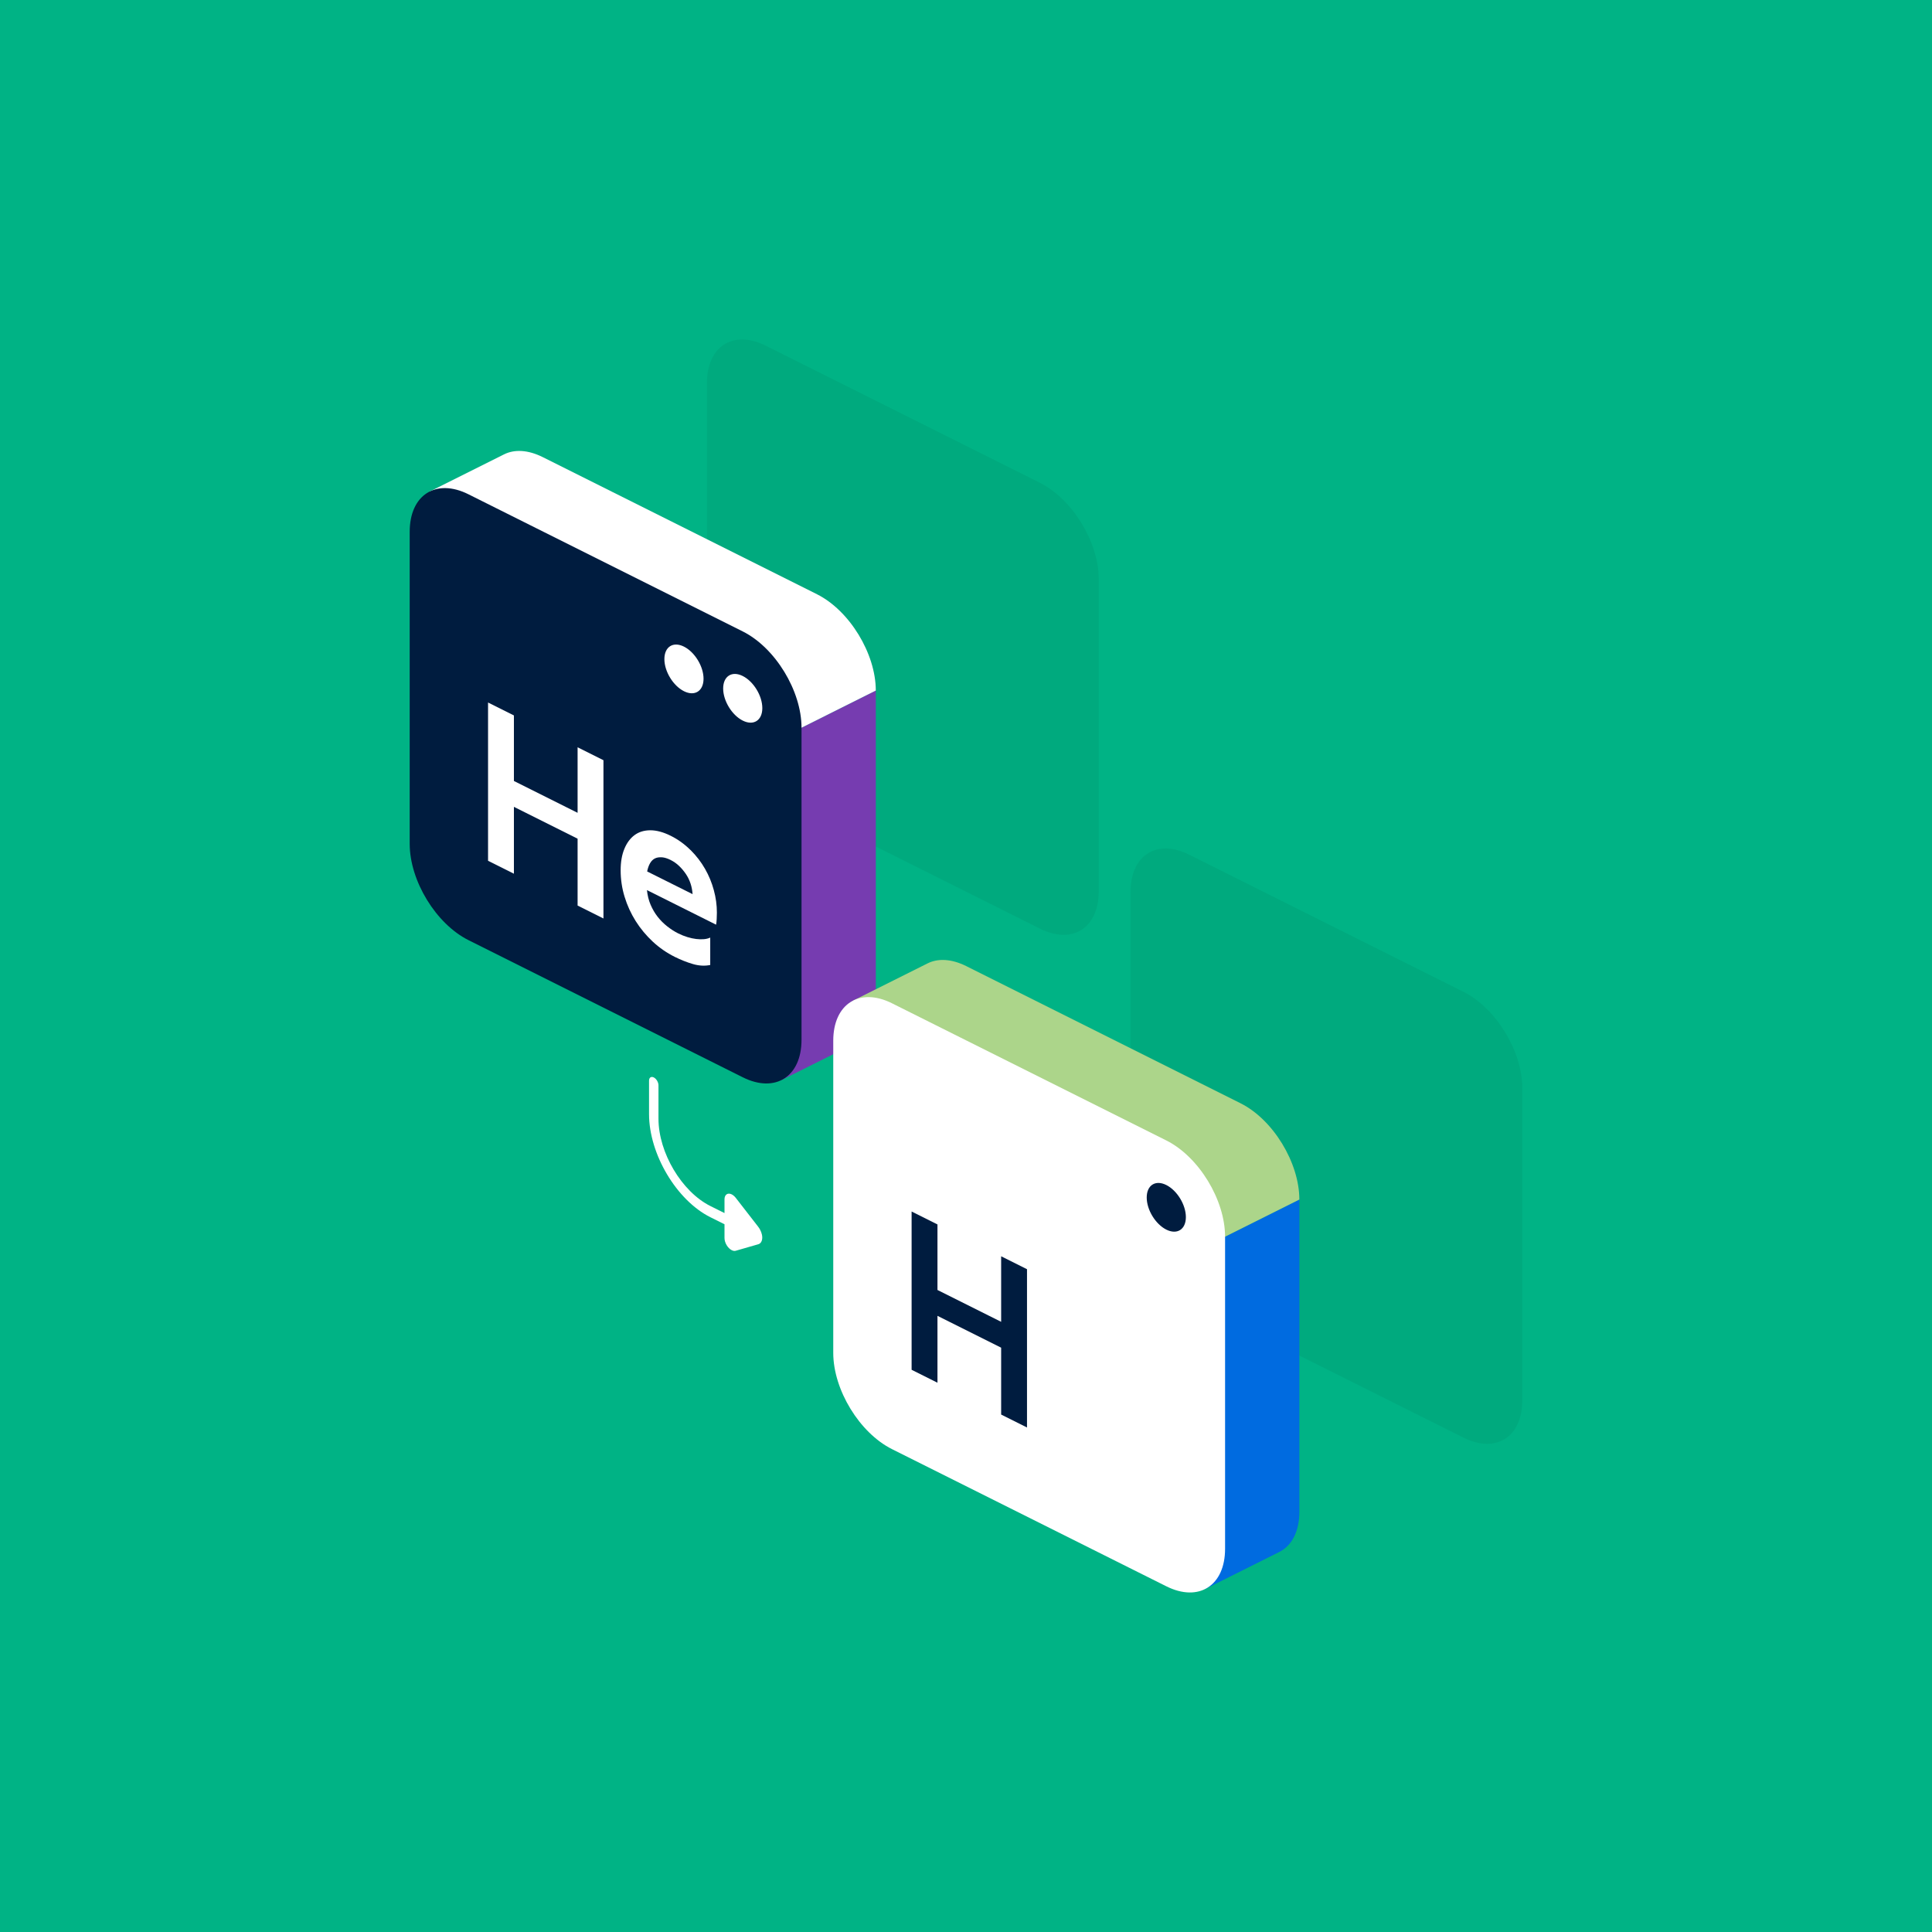 <?xml version="1.0" encoding="UTF-8"?>
<svg id="Layer_2" xmlns="http://www.w3.org/2000/svg" viewBox="0 0 520 520">
  <defs>
    <style>
      .cls-1 {
        fill: #00a178;
      }

      .cls-2 {
        fill: #fff;
      }

      .cls-3 {
        opacity: .5;
      }

      .cls-4 {
        fill: #00b385;
      }

      .cls-5 {
        fill: #001c3f;
      }

      .cls-6 {
        fill: #006be0;
      }

      .cls-7 {
        fill: #763cb0;
      }

      .cls-8 {
        fill: #acd58a;
      }
    </style>
  </defs>
  <g id="_x30_5">
    <rect class="cls-4" width="520" height="520"/>
    <g>
      <g class="cls-3">
        <path class="cls-1" d="M279.91,129.95l-73.82-36.91c-8.74-4.37-15.82.15-15.82,10.09v84c0,9.94,7.08,21.54,15.82,25.91l73.82,36.91c8.74,4.37,15.82-.15,15.82-10.09v-84c0-9.94-7.08-21.54-15.82-25.91Z"/>
      </g>
      <g class="cls-3">
        <path class="cls-1" d="M393.91,266.95l-73.82-36.91c-8.74-4.37-15.82.15-15.82,10.09v84c0,9.94,7.08,21.54,15.82,25.91l73.82,36.91c8.74,4.37,15.82-.15,15.82-10.09v-84c0-9.94-7.08-21.54-15.82-25.91Z"/>
      </g>
      <g>
        <g>
          <path class="cls-7" d="M210.35,290.7l20-10c3.3-1.65,5.38-5.45,5.38-10.84v-84l-67.79,33.9,42.41,70.94Z"/>
          <path class="cls-2" d="M219.91,159.95l-73.82-36.91c-4-2-7.65-2.14-10.44-.74l-20,10,52.28,87.46,67.79-33.9c0-9.94-7.08-21.54-15.82-25.91Z"/>
          <g>
            <path class="cls-5" d="M199.91,169.95l-73.82-36.91c-8.74-4.37-15.82.15-15.82,10.09v84c0,9.94,7.08,21.54,15.82,25.91l73.82,36.91c8.74,4.37,15.82-.15,15.82-10.09v-84c0-9.94-7.08-21.54-15.82-25.91Z"/>
            <g>
              <path class="cls-2" d="M131.36,189.08l6.96,3.48v17.64l17.14,8.57v-17.64l6.96,3.48v42.6l-6.96-3.48v-18l-17.14-8.57v18l-6.96-3.48v-42.6Z"/>
              <path class="cls-2" d="M185.86,228.78c1.56,1.56,2.86,3.25,3.9,5.07,1.04,1.82,1.83,3.73,2.37,5.75.55,2.01.82,4.02.82,6.02,0,.56-.02,1.15-.05,1.78-.04.62-.09,1.12-.16,1.48l-18.61-9.31c.14,1.43.47,2.75.98,3.94s1.14,2.27,1.89,3.23,1.61,1.82,2.56,2.57c.95.75,1.93,1.39,2.95,1.9.84.42,1.68.76,2.51,1.01.82.25,1.61.42,2.35.51.74.09,1.43.11,2.08.05.65-.05,1.22-.2,1.71-.43v7.38c-1.48.3-3.02.22-4.64-.25s-3.25-1.12-4.91-1.94c-2.18-1.09-4.16-2.46-5.93-4.11-1.77-1.65-3.3-3.49-4.59-5.53-1.28-2.04-2.28-4.22-2.98-6.53-.71-2.31-1.06-4.69-1.06-7.13,0-2.24.33-4.16,1-5.77.66-1.61,1.58-2.84,2.74-3.7,1.16-.86,2.57-1.29,4.24-1.3,1.67,0,3.51.49,5.51,1.49s3.73,2.26,5.3,3.82ZM178.16,230.75c-.72-.06-1.34.04-1.87.29-.53.26-.97.69-1.32,1.29-.35.6-.61,1.34-.79,2.22l12.23,6.11c-.07-1-.25-1.95-.55-2.86-.3-.91-.72-1.76-1.24-2.54-.53-.78-1.13-1.51-1.82-2.17-.68-.66-1.47-1.21-2.35-1.65-.81-.4-1.58-.64-2.29-.7Z"/>
              <path class="cls-2" d="M205.18,190.59c0,3.31-2.36,4.82-5.27,3.36s-5.27-5.32-5.27-8.64,2.36-4.82,5.27-3.36,5.27,5.32,5.27,8.64Z"/>
              <path class="cls-2" d="M189.36,182.68c0,3.31-2.36,4.82-5.27,3.36s-5.27-5.32-5.27-8.64,2.36-4.82,5.27-3.36,5.27,5.32,5.27,8.64Z"/>
            </g>
          </g>
        </g>
        <g>
          <path class="cls-6" d="M324.35,427.7l20-10c3.3-1.65,5.38-5.45,5.38-10.84v-84l-67.79,33.9,42.41,70.94Z"/>
          <path class="cls-8" d="M333.91,296.95l-73.82-36.91c-4-2-7.65-2.14-10.44-.74l-20,10,52.28,87.46,67.79-33.9c0-9.94-7.08-21.54-15.82-25.91Z"/>
          <g>
            <path class="cls-2" d="M313.91,306.95l-73.82-36.91c-8.74-4.37-15.82.15-15.82,10.09v84c0,9.94,7.08,21.54,15.82,25.91l73.82,36.91c8.74,4.37,15.82-.15,15.82-10.09v-84c0-9.94-7.08-21.54-15.82-25.91Z"/>
            <g>
              <path class="cls-5" d="M245.36,326.08l6.96,3.48v17.64l17.14,8.57v-17.64l6.96,3.48v42.6l-6.96-3.48v-18l-17.14-8.57v18l-6.96-3.48v-42.6Z"/>
              <path class="cls-5" d="M319.18,327.59c0,3.31-2.36,4.82-5.27,3.36s-5.27-5.32-5.27-8.64,2.36-4.82,5.27-3.36,5.27,5.32,5.27,8.64Z"/>
            </g>
          </g>
        </g>
      </g>
    </g>
    <path class="cls-2" d="M204.1,330.22l-6.07-7.82c-.32-.41-.7-.73-1.08-.93-1.08-.54-1.95.06-1.95,1.33v3.7l-3.81-1.9c-7.7-3.85-13.96-14.38-13.96-23.48v-9c0-.83-.57-1.78-1.27-2.13-.7-.35-1.27.04-1.27.87v9c0,10.75,7.4,23.2,16.5,27.75l3.81,1.9v3.7c0,1.27.87,2.74,1.95,3.28.38.19.76.25,1.08.15l6.07-1.75c.66-.19,1.06-.87,1.06-1.8s-.4-2.01-1.06-2.86Z"/>
  </g>
</svg>